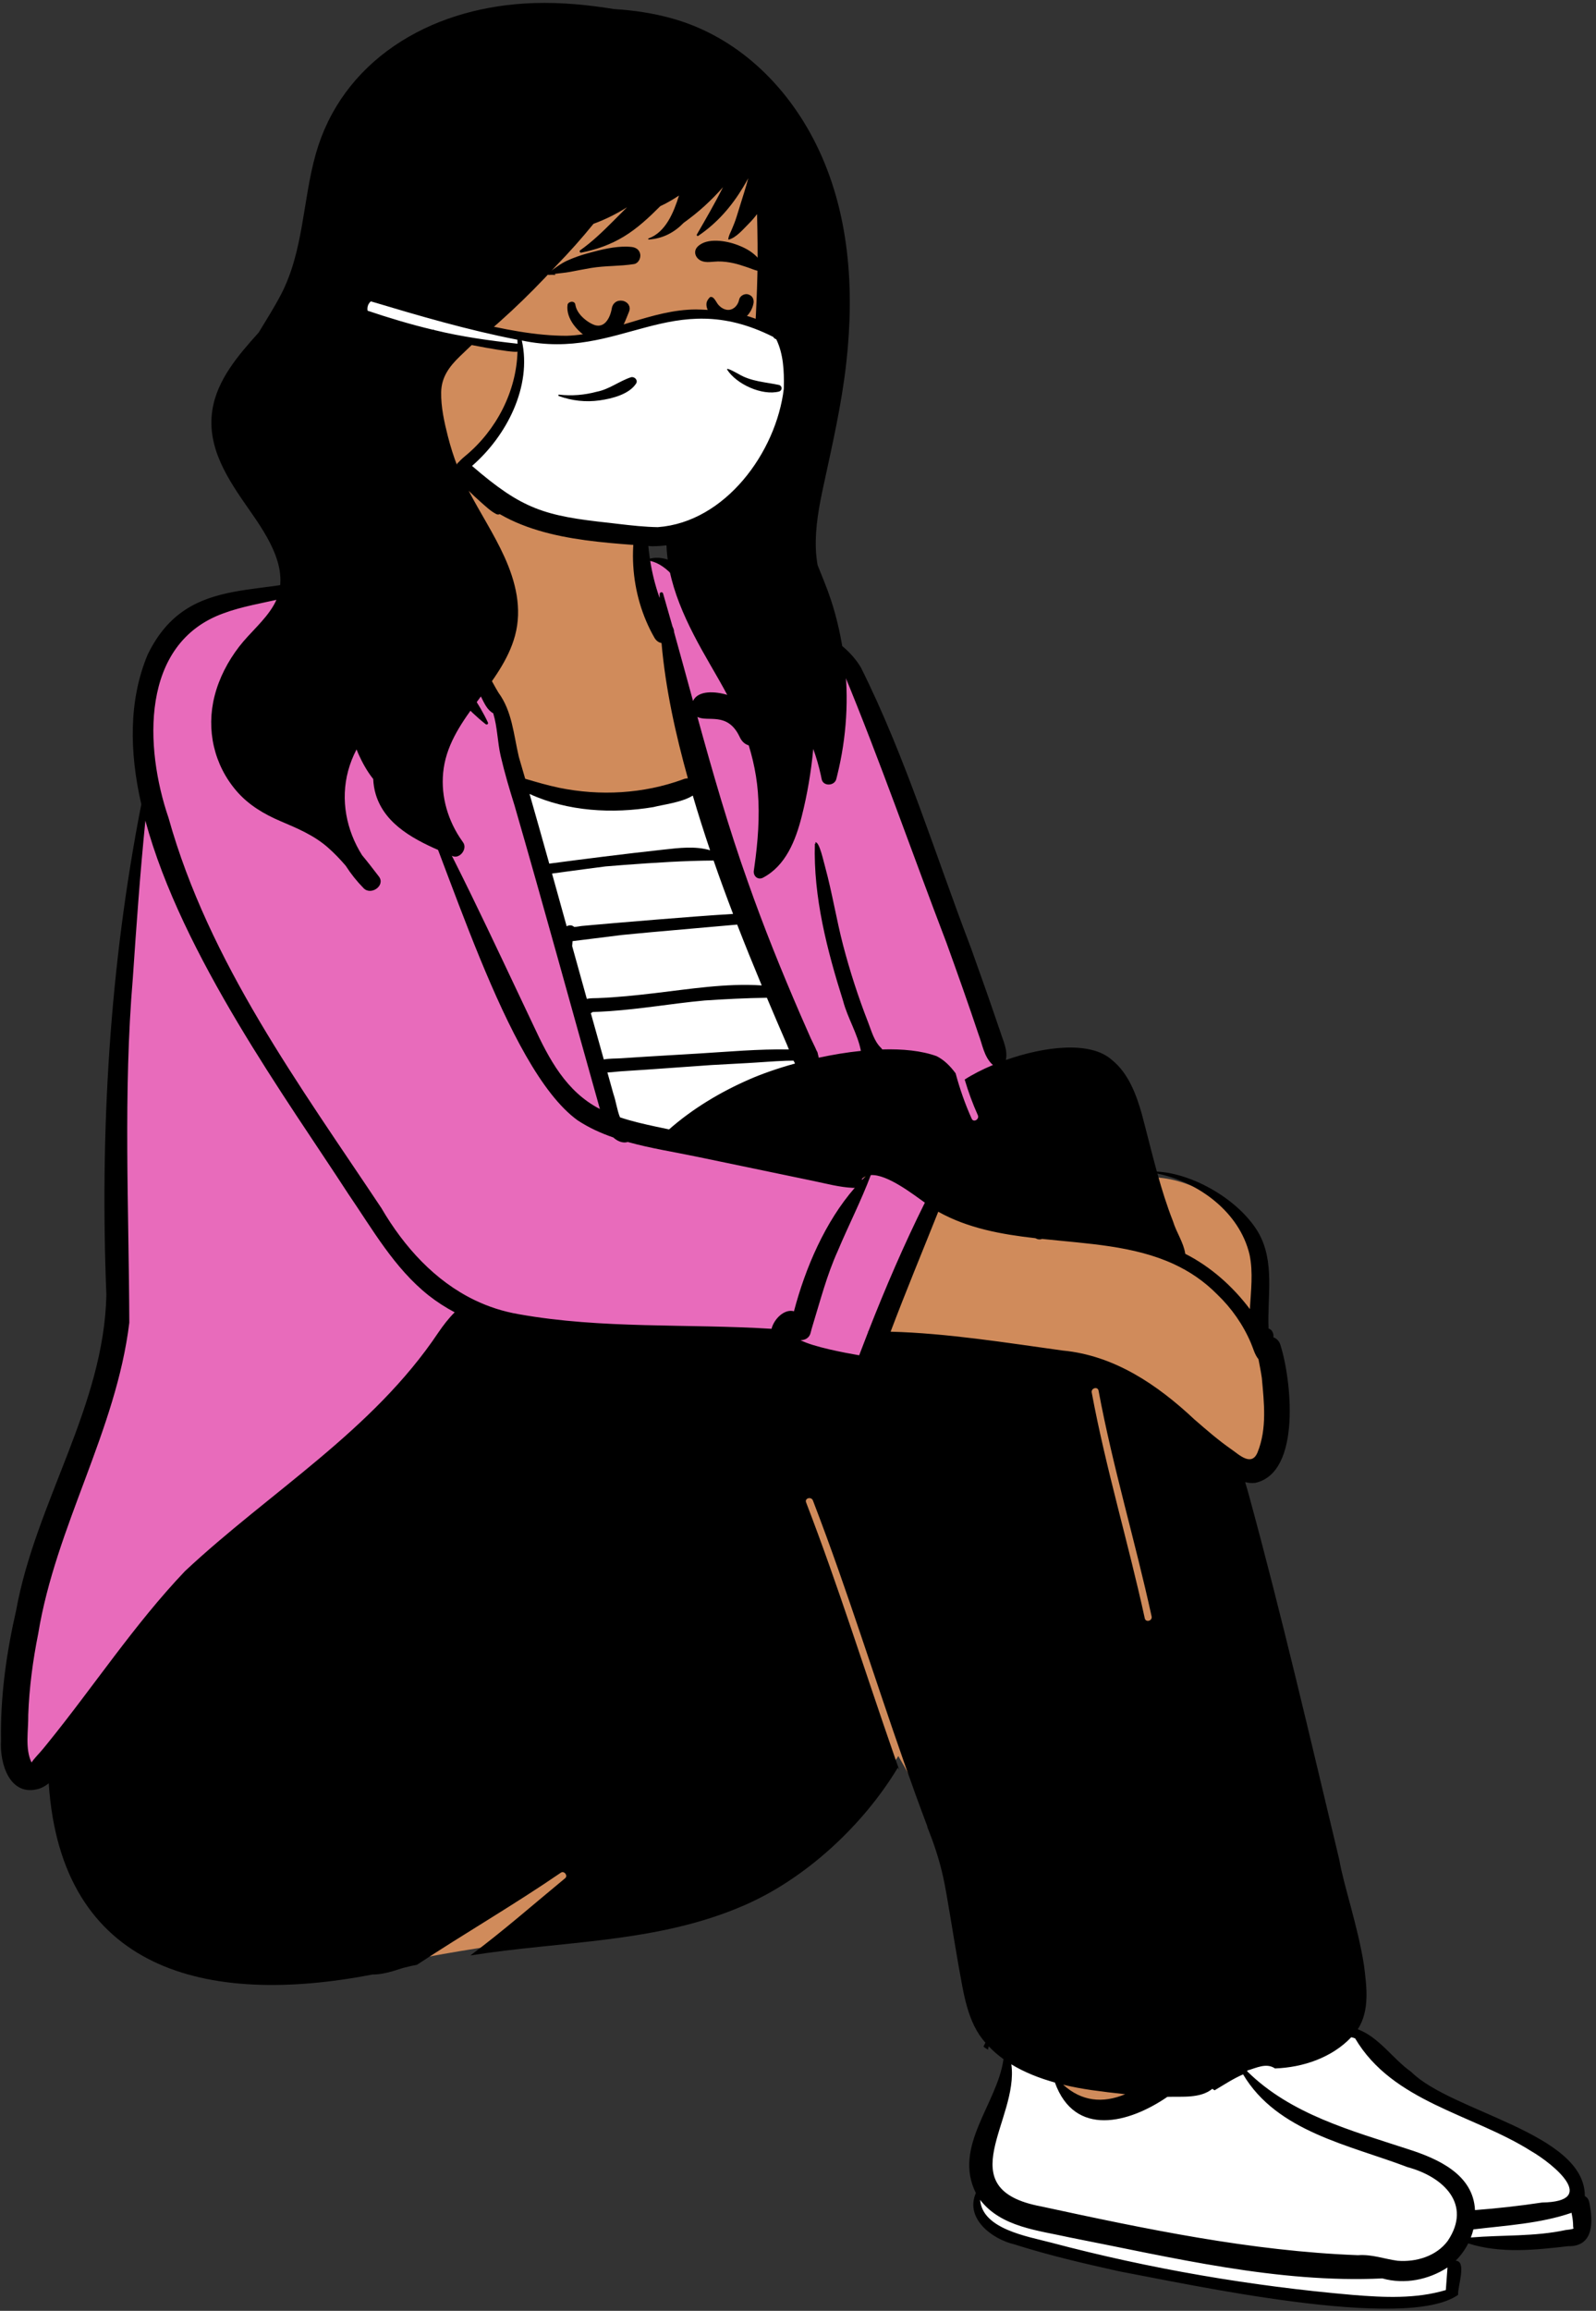 <?xml version="1.0" encoding="UTF-8"?>
<svg width="293px" height="424px" viewBox="0 0 293 424" version="1.1" xmlns="http://www.w3.org/2000/svg" xmlns:xlink="http://www.w3.org/1999/xlink">
    <rect x="0" y="0" width="293" height="424" fill="#333333" stroke="none"/>
    <!-- Generator: Sketch 62 (91390) - https://sketch.com -->
    <title>sit-mask-2</title>
    <desc>Created with Sketch.</desc>
    <g id="Introduction" stroke="none" stroke-width="1" fill="none" fill-rule="evenodd">
        <g id="poses-covid-19" transform="translate(-368, -468)">
            <g id="a-person/sitting" transform="translate(348, 419.5)">
                <g id="pose/sitting/closed_legs-1" transform="translate(-17.557, 137.592)">
                    <path d="M326.949,311.245 C320.516,302.121 306.955,300.61 298.243,294.216 C293.654,290.709 288.797,288.388 285.231,283.666 C290.909,277.017 283.886,261.429 282.442,252.427 C276.715,228.859 271.419,204.914 264.608,181.374 C276.411,185.036 273.336,163.108 271.65,158.038 C271.533,157.341 270.667,157.202 270.136,156.982 C270.285,155.986 270.694,155.768 269.454,155.493 C269.039,149.527 270.733,142.846 267.672,137.576 C264.222,131.823 255.975,127.009 249.162,126.93 C244.375,107.984 243.498,99.048 220.822,107.079 C221.323,105.234 221.479,103.542 220.605,101.678 C217.195,91.407 212.91,80.172 209.184,69.765 C204.889,57.788 200.448,45.403 194.703,33.895 C190.703,26.587 178.187,24.633 169.704,25.843 C167.68,22.285 162.579,12.442 156.126,14.717 C156.077,11.749 156.031,8.78 155.993,5.811 C155.959,3.23 156.232,0.584 155.236,-1.866 C154.181,-4.462 152.034,-5.832 149.512,-6.825 C141.878,-9.339 133.107,-13.377 125.051,-10.878 C118.012,-7.676 118.832,4.363 115.426,10.908 C110.653,3.853 102.512,8.583 100.79,16.149 C81.181,23.939 64.327,15.089 63.072,45.671 C64.153,51.245 65.072,56.474 64.56,62.104 L63.967,62.164 C58.948,89.261 57.018,118.308 58.231,148.505 C57.988,160.394 53.641,171.491 49.437,182.22 C46.345,190.11 43.152,198.267 41.639,206.637 C39.96,213.608 33.791,247.13 47.51,236.001 C48.035,274.139 82.132,279.021 112.837,270.597 C145.434,263.843 182.128,265.785 202.472,233.11 C209.373,244.882 211.754,252.149 213.487,264.458 C215.388,273.475 218.149,283.716 223.223,289.681 C218.854,297.52 216.714,307.069 216.925,313.293 C217.007,315.738 215.886,316.87 217.498,318.39 C225.232,325.68 242.489,325.762 255.61,329.007 C264.608,330.149 297.141,334.515 302.113,331.669 C305.58,332.635 301.548,323.641 305.015,323.449 C306.202,323.458 306.36,321.952 307.578,322.007 C315.355,322.361 332.122,324.639 328.068,318.39 L326.949,311.245 Z" id="✋-Skin" fill="#D08B5B" fill-rule="evenodd"></path>
                    <path d="M293.056,333.288 C273.366,332.544 246.098,327.024 226.92,322.877 C221.94,321.944 218.398,319.351 217.361,317.149 C216.891,316.15 217.041,314.349 217.495,312.248 C217.859,310.56 216.784,308.679 216.983,306.863 C217.264,304.288 219.024,300.081 219.934,298.544 C221.743,295.488 222.981,287.691 223.116,287.773 C225.522,289.235 228.25,289.871 231.059,290.655 C231.095,290.665 231.782,292.403 231.818,292.413 C231.83,292.448 231.842,292.483 231.855,292.518 C232.602,294.592 233.619,295.473 234.826,296.548 C236.145,297.723 237.691,297.705 239.354,297.916 C243.482,298.441 246.148,296.408 250.064,293.706 L250.354,293.698 C250.789,293.688 251.238,293.689 251.694,293.69 C253.99,293.695 256.478,293.718 258.255,292.28 C258.302,292.241 258.349,292.202 258.395,292.162 C258.438,292.203 258.482,292.242 258.529,292.28 C258.615,292.351 258.705,292.414 258.798,292.47 C259.192,292.237 259.58,292.002 259.964,291.769 C261.267,290.979 264.837,288.986 264.869,289.04 C265.945,290.854 283.513,280.654 285.036,282.096 C286.988,283.943 291.414,290.973 297.953,294.006 C309.53,299.376 317.55,303.264 323.619,307.8 C329.689,312.336 326.49,315.105 327.087,315.36 C328.605,316.008 328.03,320.712 327.954,321.408 C327.888,322.024 319.504,323.067 314.299,322.92 C308.4,322.754 305.572,321.391 305.04,322.185 C303.624,324.11 303.387,327.163 304.328,331.344 C301.149,333.504 297.392,334.152 293.056,333.288 Z" id="👟-Shoes" fill="#FFFFFF" fill-rule="evenodd"></path>
                    <path d="M111.367,7.344 C112.01,7.347 112.65,7.431 113.272,7.603 C114.105,8.119 114.648,8.593 115.165,9.173 C115.257,9.277 115.346,9.38 115.431,9.485 C115.38,9.606 115.331,9.726 115.282,9.846 L115.184,10.089 C114.893,10.822 114.62,11.592 114.571,12.33 L114.495,13.481 L113.862,13.037 C114.925,16.028 116.353,18.881 117.835,21.707 L119.203,24.305 L123.875,33.219 C124.941,35.247 125.932,37.12 126.575,38.313 L126.708,38.576 L126.983,39.126 C127.359,39.87 127.767,40.584 128.516,40.999 C128.589,41.04 128.663,41.076 128.738,41.109 C128.767,41.198 128.795,41.288 128.823,41.378 C129.223,42.699 149.774,117.157 149.806,117.186 C150.177,117.522 179.932,125.255 187.058,126.728 C187.615,126.843 188.171,126.966 188.729,127.09 C189.218,127.199 189.923,127.238 190.728,127.238 L190.863,127.237 C192.72,127.228 195.065,127.028 196.545,127.008 C196.667,126.696 196.788,126.382 196.906,126.068 L197.044,125.7 C197.189,125.675 197.333,125.658 197.474,125.649 C197.535,125.645 197.598,125.643 197.66,125.642 L197.755,125.642 C200.391,125.667 204.165,128.207 206.606,129.956 L207.544,130.631 L207.728,130.763 L208.271,131.145 L208.023,131.642 C204.302,139.123 200.986,146.79 197.929,154.562 L197.931,154.562 C197.349,156.031 196.779,157.506 196.218,158.983 L195.8,160.091 L194.781,159.915 L194.39,159.846 C193.433,159.674 169.893,159.6 123.769,159.624 L43.505,235.273 C43.277,234.968 43.073,234.648 42.901,234.308 C42.45,233.425 38.704,227.137 42.701,208.224 C46.722,189.202 58.227,163.181 58.741,158.976 C58.723,154.285 58.92,143.954 58.848,139.259 L59.324,129.486 L59.757,120.652 C62.442,66.099 65.743,36.478 66.192,34.814 C67.822,28.763 71.508,23.671 78.273,21.165 L78.479,21.09 C80.593,20.304 82.841,19.772 85.114,19.28 L86.519,18.979 L86.871,18.901 L87.356,18.789 L87.58,18.735 C90.83,17.955 96.99,17.697 101.151,15.036 C104.424,12.943 105.318,9.633 107.145,8.489 C108.438,7.76 109.853,7.359 111.253,7.344 L111.367,7.344 Z M158.127,13.512 C158.284,13.512 158.438,13.517 158.592,13.528 C158.637,13.531 158.683,13.535 158.73,13.54 C158.77,13.56 158.81,13.581 158.85,13.602 C162.043,15.292 164.937,19.954 167.343,25.333 L170.467,24.962 L171.686,24.823 C172.346,24.75 172.907,24.694 173.225,24.673 L173.368,24.665 L173.854,24.716 C181.292,25.495 190.886,26.905 194.822,33.793 C198.763,43.306 221.088,104.621 221.94,105.471 C221.97,105.501 222.004,105.53 222.04,105.554 L223.048,106.224 L220.197,106.691 C219.899,106.815 222.346,120.774 219.576,120.744 C216.994,120.716 209.28,106.701 206.57,106.704 C202.715,106.708 195.706,106.708 185.545,106.704 C175.658,82.333 169.418,65.968 166.823,57.61 C160.681,37.823 160.977,27.569 160.775,26.849 C160.746,26.491 160.697,26.285 160.594,26.073 L160.506,25.892 C160.127,24.542 159.744,23.193 159.357,21.846 L158.968,20.499 L158.141,20.643 C158.1,20.535 158.062,20.427 158.023,20.317 C157.352,18.377 156.843,16.387 156.486,14.366 C156.45,14.164 156.416,13.96 156.383,13.757 C156.582,13.703 156.791,13.655 157.012,13.616 C157.364,13.554 157.692,13.521 158.009,13.514 L158.127,13.512 Z" id="🧥-Jacket" fill="#E86BBB" fill-rule="nonzero"></path>
                    <path d="M160.07,118.845 C159.239,118.752 151.959,117.491 149.799,116.765 C149.507,116.182 148.248,111.59 146.023,102.987 C144.18,96.46 142.369,89.925 140.557,83.389 C138.082,74.462 132.966,55.243 132.923,55.091 C132.996,55.126 140.821,58.017 148.479,58.104 C155.978,58.189 166.564,54.606 166.604,54.577 C166.632,54.673 185.624,106.653 185.531,106.679 C183.751,107.17 178.341,108.903 172.044,111.953 C167.131,114.332 161,118.105 160.07,118.845 Z" id="👕-Top" fill="#FFFFFF" fill-rule="evenodd"></path>
                    <path d="M325.018,320.076 C319.285,321.311 313.388,320.966 307.578,321.449 C307.766,320.964 307.924,320.467 308.047,319.963 C314.049,319.239 320.345,318.895 326.067,316.917 C326.203,317.561 326.304,318.211 326.344,318.868 C326.349,318.955 326.337,319.938 326.478,319.756 C326.304,319.981 325.279,320.027 325.018,320.076 M296.051,305.243 C285.616,301.821 274.55,298.883 266.507,290.944 C266.523,290.9 266.538,290.856 266.553,290.812 C268.209,290.344 270.03,289.346 271.623,290.431 C276.725,290.256 282.054,288.473 285.627,284.705 C285.871,284.757 286.108,284.83 286.338,284.92 C293.213,296.581 307.861,298.802 318.588,305.559 C322.937,308.082 331.036,314.879 320.674,315.031 C316.584,315.649 312.47,316.107 308.345,316.423 C308.027,309.857 301.504,306.98 296.051,305.243 M303.345,322.061 C301.27,324.882 297.524,325.997 294.135,325.721 C291.642,325.383 289.443,324.509 286.85,324.698 C267.196,323.953 247.869,319.894 228.703,315.75 C211.537,312.538 224.652,299.903 223.223,289.681 C225.646,291.154 228.392,292.23 231.221,293.018 C234.864,303.128 244.821,300.487 251.871,295.644 C254.591,295.556 257.904,295.973 260.128,294.171 C260.258,294.277 260.395,294.367 260.537,294.444 C262.302,293.407 263.918,292.322 265.769,291.522 C272.027,302.07 285.319,304.478 295.984,308.55 C302.509,310.303 307.852,315.331 303.345,322.061 M302.989,331.097 C297.473,332.741 291.636,332.456 285.945,331.993 C267.25,330.378 248.678,327.2 230.541,322.394 C226.239,321.253 217.894,319.929 217.498,314.546 C221.327,319.553 228.163,320.143 233.905,321.434 C252.755,325.118 272.063,329.876 291.341,328.959 C295.412,330.114 299.849,329.202 303.294,326.953 C303.185,328.334 303.085,329.715 302.989,331.097 M201.058,155.252 C203.85,147.867 206.878,140.582 209.806,133.242 C215.24,136.279 221.375,137.389 227.639,138.098 C227.786,138.171 227.943,138.236 228.111,138.288 C228.408,138.348 228.658,138.32 228.857,138.229 C237.211,139.111 245.732,139.456 253.08,142.863 C255.924,144.18 258.592,145.956 261.007,148.401 C263.649,150.924 265.777,153.969 267.206,157.33 C267.652,158.367 267.889,159.445 268.593,160.298 C268.806,161.445 269.046,162.583 269.209,163.741 C269.621,168.266 270.182,173.033 268.431,177.375 C267.345,180.034 265.119,177.896 263.642,176.854 C261.241,175.183 259.03,173.265 256.826,171.346 C250.054,164.998 242.14,159.6 232.642,158.708 C222.387,157.287 211.276,155.511 201.058,155.252 M196.948,155.267 C196.385,156.702 195.832,158.14 195.288,159.581 C192.594,159.121 186.858,158.037 184.511,156.801 C185.347,156.829 186.176,156.395 186.388,155.399 C186.481,154.959 186.628,154.546 186.743,154.116 C188.159,149.517 189.366,144.826 191.365,140.417 C193.32,135.763 195.646,131.24 197.423,126.516 C200.436,126.326 205.196,130.054 207.348,131.574 C203.509,139.292 200.1,147.208 196.961,155.233 C196.903,155.233 196.842,155.233 196.784,155.235 C196.838,155.246 196.894,155.257 196.948,155.267 M179.198,154.723 C163.743,153.76 148.08,154.775 132.803,152.043 C129.907,151.552 127.209,150.667 124.703,149.459 C117.411,145.947 111.745,139.711 107.573,132.572 C92.499,109.946 75.913,87.471 68.493,60.962 C64.097,48.131 63.241,28.953 78.607,23.432 C85.422,20.896 93.652,21.051 99.518,16.451 C98.854,18.883 98.482,21.427 98.139,23.68 C97.563,27.354 96.995,31.156 97.463,34.871 C97.467,34.904 97.472,34.936 97.478,34.966 C96.709,37.057 99.13,39.031 101.505,38.826 C106.517,38.712 108.975,32.707 113.997,32.523 C115.831,32.456 116.926,33.547 118.049,34.845 C120.766,37.992 123.428,41.2 126.712,43.779 C126.946,43.963 127.259,43.74 127.126,43.459 C125.468,39.928 123.142,36.8 120.836,33.662 C116.054,26.048 109.619,29.551 104.178,34.18 C103.118,34.947 102.041,35.569 100.95,35.297 C101.022,35.035 101.042,34.733 100.996,34.396 C100.591,31.415 100.987,28.272 101.399,25.315 C102.34,19.797 102.061,12.599 107.399,9.258 C109.729,7.945 112.547,7.778 114.814,9.269 C114.398,10.286 113.902,11.431 113.83,12.507 C113.375,12.187 113.067,12.286 112.985,12.98 C114.751,18.172 117.643,22.944 120.097,27.84 C122.013,31.515 123.94,35.184 125.906,38.833 C126.487,39.962 126.977,41.159 128.108,41.785 C128.11,41.796 128.112,41.807 128.115,41.818 C128.88,44.334 128.88,47.038 129.469,49.598 C129.832,51.162 130.248,52.734 130.692,54.298 C131.112,55.765 131.557,57.225 132.008,58.661 C137.374,77.196 142.458,95.818 147.69,114.394 C141.495,111.201 138.354,105.233 135.519,99.133 C128.041,83.415 120.207,66.258 111.838,51.756 C119.622,68.243 130.299,106.866 143.596,116.467 C145.624,117.807 147.835,118.815 150.144,119.614 C151.108,120.485 152.119,120.673 152.797,120.442 C156.976,121.61 161.352,122.282 165.46,123.14 C172.583,124.63 179.707,126.11 186.834,127.583 C189.245,128.079 191.666,128.745 194.128,128.861 C194.252,128.868 194.371,128.864 194.481,128.848 C189.056,135.065 185.404,143.552 183.316,151.507 C181.617,151.019 179.69,152.827 179.198,154.723 M118.027,155.408 C105.973,173.437 87.082,184.622 71.526,199.176 C62.205,208.963 54.772,220.327 46.271,230.798 C46.009,231.122 45.744,231.446 45.48,231.768 C44.825,232.572 43.915,233.455 43.388,234.235 C43.373,234.259 43.358,234.28 43.345,234.297 C42.114,231.734 42.788,228.455 42.742,225.532 C42.931,220.525 43.588,215.562 44.574,210.654 C47.795,190.951 58.885,173.414 61.297,153.598 C61.217,132.523 60.166,111.387 61.947,90.318 C62.597,80.702 63.28,71.081 64.247,61.489 C70.923,86.21 90.418,112.877 101.486,129.95 C105.951,136.475 109.948,143.595 116.236,148.587 C117.756,149.783 119.36,150.811 121.029,151.697 C119.899,152.814 118.933,154.086 118.027,155.408 M157.509,58.996 C159.17,58.562 162.835,58.128 164.74,56.879 C165.726,60.248 166.792,63.591 167.917,66.914 C165.187,66.11 162.232,66.486 159.419,66.793 C155.755,67.191 152.095,67.625 148.437,68.079 C145.087,68.495 141.738,68.927 138.391,69.371 C137.197,65.103 135.995,60.839 134.773,56.579 C141.755,59.804 150.036,60.253 157.509,58.996 M161.309,26.894 C161.303,26.611 161.235,26.315 161.088,26.011 C161.066,25.968 161.047,25.924 161.025,25.881 C160.455,23.853 159.876,21.827 159.287,19.803 C159.198,19.462 158.656,19.529 158.667,19.887 C158.662,20.138 158.66,20.386 158.658,20.637 C158.619,20.533 158.582,20.429 158.545,20.324 C157.815,18.213 157.28,16.04 156.926,13.833 C163.182,15.118 168.334,28.726 171.245,38.455 C168.852,37.712 165.714,37.543 164.784,39.519 C163.63,35.31 162.486,31.098 161.309,26.894 M151.603,107.474 C153.162,107.372 154.722,107.275 156.281,107.167 C159.47,106.947 162.659,106.717 165.848,106.492 C166.613,106.438 167.378,106.382 168.143,106.326 C170.309,106.207 172.475,106.087 174.641,105.972 C177.036,105.845 179.458,105.629 181.871,105.54 C182.325,105.53 182.78,105.523 183.234,105.518 C183.323,105.7 183.416,105.878 183.516,106.047 C180.336,106.924 177.432,107.94 175.104,108.963 C169.815,111.273 164.73,114.312 160.386,118.133 C159.582,117.966 158.777,117.798 157.973,117.627 C155.767,117.152 153.532,116.644 151.379,115.921 C150.829,114.575 150.649,112.994 150.181,111.668 C149.809,110.339 149.438,109.009 149.067,107.68 C149.915,107.666 150.782,107.527 151.603,107.474 M146.34,96.604 C146.369,96.601 146.397,96.597 146.426,96.594 C146.429,96.594 146.433,96.594 146.436,96.594 C146.785,96.583 147.132,96.569 147.48,96.553 C148.176,96.521 148.871,96.479 149.566,96.43 C150.957,96.331 152.345,96.2 153.732,96.049 C156.509,95.746 159.278,95.368 162.049,95.017 C163.682,94.809 165.309,94.631 166.935,94.479 C170.736,94.228 174.549,94.035 178.347,93.982 C179.562,96.865 180.796,99.74 182.04,102.609 C182.157,102.876 182.271,103.168 182.387,103.47 C176.804,103.364 171.198,103.891 165.636,104.223 C162.517,104.409 159.399,104.59 156.281,104.781 C154.721,104.877 153.162,104.982 151.603,105.084 C150.562,105.152 149.444,105.107 148.403,105.303 C148.183,104.514 147.962,103.725 147.742,102.937 C147.165,100.894 146.595,98.848 146.023,96.804 C146.135,96.75 146.242,96.684 146.34,96.604 M141.59,80.869 C140.695,77.643 139.8,74.417 138.9,71.193 C139.069,71.169 139.238,71.146 139.407,71.123 C140.039,71.036 140.671,70.95 141.303,70.864 C142.696,70.675 144.089,70.488 145.483,70.304 C146.563,70.161 147.643,70.021 148.724,69.882 C149.917,69.781 151.11,69.685 152.304,69.597 C157.703,69.201 163.144,68.833 168.561,68.802 C169.698,72.086 170.896,75.35 172.137,78.598 C167.53,78.878 162.928,79.248 158.328,79.616 C155.682,79.828 153.036,80.048 150.391,80.275 C149.104,80.386 147.818,80.499 146.531,80.613 C145.817,80.677 145.102,80.741 144.387,80.806 C143.975,80.844 143.436,80.983 142.971,80.986 C142.911,80.939 142.848,80.893 142.781,80.847 C142.443,80.614 141.944,80.655 141.59,80.869 M142.667,83.592 C145.706,83.223 148.737,82.825 151.773,82.457 C153.457,82.294 155.141,82.133 156.826,81.976 C162.179,81.479 167.538,81.047 172.892,80.556 C174.344,84.296 175.853,88.014 177.397,91.717 C170.841,91.286 164.166,92.384 157.684,93.143 C154.224,93.549 150.755,93.914 147.272,94.044 C146.72,94.064 145.949,94.036 145.288,94.182 C144.388,90.954 143.492,87.726 142.596,84.497 C142.609,84.196 142.633,83.895 142.667,83.592 M196.486,126.736 C196.257,126.954 196.031,127.179 195.808,127.41 C195.813,127.336 195.815,127.265 195.813,127.192 C195.817,127.19 195.821,127.187 195.823,127.185 C196.023,126.991 196.244,126.842 196.486,126.736 M192.431,34.333 C199.17,50.624 204.99,67.375 211.302,83.864 C213.326,89.463 215.321,95.073 217.207,100.721 C217.922,102.587 218.184,104.682 219.654,106.149 C219.714,106.209 219.782,106.266 219.853,106.313 C217.879,107.139 216.095,108.058 214.658,108.986 C215.319,111.219 216.117,113.41 217.07,115.525 C217.41,116.28 216.289,116.938 215.947,116.179 C214.736,113.491 213.758,110.695 212.992,107.844 C212.039,106.562 210.935,105.413 209.505,104.695 C206.746,103.695 203.267,103.35 199.517,103.462 C199.456,103.354 199.376,103.25 199.279,103.153 C198.036,101.961 197.544,100.064 196.927,98.485 C195.13,93.878 193.601,89.163 192.346,84.378 C191.111,79.641 190.346,74.792 189.063,70.066 C188.803,69.239 187.994,65.243 187.24,65.463 C187.255,65.554 187.268,65.643 187.281,65.733 C187.242,65.707 187.198,65.697 187.155,65.699 C186.852,75.475 189.416,85.322 192.353,94.612 C193.166,97.708 195.013,100.604 195.604,103.728 C193.032,103.993 190.409,104.43 187.866,104.98 C187.829,104.775 187.777,104.572 187.716,104.367 C187.682,104.082 187.595,103.857 187.469,103.687 C187.149,102.905 186.724,102.142 186.41,101.438 C185.764,99.982 185.122,98.526 184.487,97.064 C181.029,89.068 177.757,80.985 174.869,72.764 C171.308,62.796 168.397,52.635 165.588,42.446 C167.469,43.451 171.087,41.444 173.304,46.03 C173.783,47.185 174.848,48.01 176.168,47.65 C177.325,47.332 178.201,45.987 177.793,44.796 C177.735,44.602 177.672,44.41 177.601,44.222 C175.439,37.835 173.69,31.279 170.573,25.268 C178.574,26.073 188.037,26.646 192.431,34.333 M266.952,141.1 C267.644,144.359 267.199,147.787 267.013,151.105 C263.851,146.917 259.843,143.342 255.154,140.962 C254.842,138.867 253.518,137.041 252.906,135.007 C251.777,132.136 250.862,129.203 250.039,126.241 C257.684,127.829 265.125,133.363 266.952,141.1 M239.234,166.068 C241.83,180.026 245.953,193.634 248.973,207.498 C249.15,208.313 247.896,208.658 247.718,207.843 C244.699,193.979 240.576,180.371 237.98,166.412 C237.828,165.596 239.082,165.249 239.234,166.068 M237.902,294.4 C239.974,294.689 242.041,294.942 244.125,295.162 C239.976,296.892 236.107,296.469 232.732,293.412 C234.46,293.831 236.201,294.152 237.902,294.4 M329.317,314.969 C329.2,314.415 328.893,314.055 328.506,313.861 C328.565,302.244 304.062,298.468 296.637,291.071 C293.24,288.678 290.769,284.725 286.824,283.244 C289.056,279.801 288.456,275.371 287.961,271.503 C286.877,264.447 284.155,256.56 283.443,252.197 C278.072,229.774 272.863,207.297 266.785,185.052 C266.662,184.626 266.432,183.784 266.144,182.853 C266.799,183.01 267.425,183.062 268.012,182.987 C276.537,181.103 274.623,163.918 272.621,157.691 C272.406,156.957 271.905,156.492 271.318,156.274 C271.394,155.894 271.324,155.49 271.054,155.103 C270.908,154.896 270.685,154.747 270.442,154.671 C270.184,148.761 271.665,142.409 268.543,137.009 C265.036,131.103 256.669,126.218 249.937,125.874 C248.972,122.392 248.127,118.876 247.195,115.387 C246.172,111.735 244.715,107.81 241.652,105.361 C237.69,101.848 229.232,102.92 222.216,105.402 C222.599,103.572 221.726,101.918 221.191,100.203 C219.445,95.07 217.649,89.955 215.815,84.856 C209.232,67.662 203.826,49.84 195.591,33.355 C192.182,27.767 185.625,25.248 179.33,24.73 C176.378,24.434 173.237,24.32 170.257,24.667 C170.161,24.486 170.064,24.307 169.964,24.127 C167.521,19.909 162.564,12.055 156.859,13.403 C156.256,9.392 156.248,5.281 156.744,1.268 C156.779,0.983 156.31,0.86 156.193,1.119 C152.413,9.569 153.116,19.967 157.728,27.968 C158.066,28.523 158.526,28.81 159.003,28.892 C159.737,37.293 161.574,45.583 163.839,53.719 C163.498,53.732 163.171,53.804 162.898,53.925 C155.671,56.562 147.725,56.992 140.203,55.452 C138.085,55.007 136.035,54.408 133.974,53.799 C133.584,52.451 133.193,51.108 132.801,49.762 C131.817,45.511 131.566,41.427 129.069,38.003 C128.921,37.75 128.769,37.5 128.624,37.249 C126.619,33.625 124.581,30.02 122.529,26.423 C122.03,25.834 118.697,19.287 116.102,15.327 C116.427,15.319 116.763,15.237 117.09,15.073 C118.92,14.163 118.9,11.526 119.234,9.757 C120.257,4.26 121.441,-1.246 121.766,-6.838 C121.783,-7.124 121.345,-7.245 121.217,-6.985 C118.723,-2.056 116.993,3.219 115.146,8.413 C115.109,8.517 115.07,8.623 115.029,8.731 C113.317,6.579 110.31,6.068 107.692,6.646 C103.316,7.785 101.109,11.329 99.836,15.36 C87.254,21.345 72.28,15.232 64.644,31.067 C61.204,39.342 61.269,48.725 63.497,58.491 C57.694,88.094 55.878,118.377 57.085,148.498 C56.656,168.873 44.114,186.551 40.521,206.379 C38.728,214.194 37.603,222.206 37.742,230.235 C37.467,234.477 39.344,240.741 44.797,239.091 C45.419,238.868 45.983,238.527 46.503,238.114 C48.781,272.467 75.347,279.111 105.966,273.195 C107.206,273.216 108.424,272.931 109.727,272.566 C110.36,272.378 110.989,272.182 111.617,271.974 C112.09,271.862 112.564,271.748 113.039,271.629 C113.391,271.557 113.744,271.489 114.096,271.42 C122.826,265.668 131.894,260.428 140.52,254.514 C141.128,254.096 141.872,255.065 141.308,255.531 C135.546,260.28 129.905,265.236 123.91,269.7 C140.991,266.994 158.372,267.455 174.321,260.442 C185.512,255.563 196.044,245.784 202.387,235.235 C202.483,235.403 202.576,235.571 202.671,235.739 C202.363,234.866 202.055,233.993 201.75,233.119 C196.344,217.603 191.452,201.906 185.542,186.568 C185.241,185.787 186.499,185.453 186.796,186.223 C188.453,190.524 190.033,194.853 191.563,199.199 C197.041,214.755 201.937,230.512 207.771,245.943 C207.805,246.031 207.816,246.114 207.813,246.19 C209.032,249.184 210.028,252.235 210.719,255.362 C211.435,258.634 212.482,265.622 213.518,271.503 C214.425,276.354 215.086,281.98 218.466,285.703 C218.462,285.711 218.458,285.719 218.454,285.727 L218.454,285.727 C218.335,285.958 218.221,286.188 218.11,286.416 C218.349,286.654 218.653,286.809 218.935,286.987 C218.978,286.783 219.021,286.581 219.069,286.373 C219.891,287.242 220.803,288.024 221.783,288.729 C220.678,296.875 212.444,304.766 216.708,313.293 C214.676,317.955 219.663,321.747 223.768,322.709 C230.061,324.714 236.555,326.222 242.999,327.654 C255.758,330.024 295.691,338.786 305.249,331.966 C305.112,330.51 306.909,325.78 304.789,325.71 C305.729,324.785 306.508,323.704 307.098,322.53 C312.948,324.428 319.45,323.748 325.406,323.048 C330.223,323.152 330.047,318.475 329.317,314.969" id="🖍-Ink" fill="#000000" fill-rule="evenodd"></path>
                </g>
                <g id="Head" stroke-width="1" fill-rule="evenodd" transform="translate(74.781, 38.88)">
                    <g id="head/Long-Bangs">
                        <path d="M87.789,43.886 C85.561,35.854 77.044,32.349 69.374,31.793 C48.606,29.637 27.467,41.199 18.26,59.945 C10.89,74.18 10.659,89.134 26.501,97.262 C27.367,97.738 28.27,98.247 29.193,98.71 C29.994,99.454 30.82,100.169 31.721,100.77 C40.348,106.434 50.936,108.885 61.197,108.353 C76.347,108.048 81.755,97.782 85.065,84.617 C88.555,71.511 90.507,57.289 87.789,43.886 L87.789,43.886 Z" id="✋-Skin" fill="#D08B5B"></path>
                        <path d="M97.734,119.596 C97.027,117.46 96.14,115.388 95.311,113.295 C95.136,112.252 95.019,111.2 94.989,110.139 C94.874,106.351 95.584,102.53 96.38,98.84 C97.998,91.343 99.713,83.923 100.574,76.288 C102.112,62.63 101.197,48.428 94.976,35.961 C89.586,25.161 80.452,16.328 68.652,13.019 C65.164,12.04 61.574,11.501 57.96,11.285 C57.512,11.214 57.065,11.145 56.621,11.078 C51.593,10.321 46.503,9.944 41.422,10.27 C32.995,10.811 24.646,13.23 17.628,18.013 C10.561,22.829 5.541,29.582 3.204,37.819 C0.774,46.388 0.98,55.668 -3.217,63.701 C-4.457,66.074 -5.904,68.331 -7.284,70.625 C-10.946,74.705 -14.922,79.241 -15.794,84.852 C-16.869,91.786 -12.873,97.646 -9.093,103.057 C-5.675,107.943 -1.038,114.69 -4.555,120.706 C-6.214,123.544 -8.872,125.668 -10.868,128.255 C-12.938,130.942 -14.554,134.027 -15.389,137.323 C-16.957,143.513 -15.515,149.965 -11.32,154.804 C-9.136,157.322 -6.33,158.988 -3.294,160.286 C-0.185,161.612 2.852,162.871 5.421,165.129 C6.596,166.159 7.671,167.289 8.687,168.472 C9.635,169.952 10.738,171.334 11.982,172.6 C13.351,173.993 16.033,172.086 14.776,170.446 C14.683,170.326 14.592,170.207 14.499,170.086 C13.58,168.889 12.656,167.692 11.69,166.535 C8.806,161.973 7.697,156.387 9.131,151.058 C9.503,149.674 10.026,148.36 10.678,147.121 C10.816,147.481 10.967,147.838 11.127,148.19 C11.75,149.555 12.624,151.173 13.736,152.555 C13.779,153.503 13.922,154.443 14.199,155.363 C15.912,161.068 21.639,163.882 26.805,166.072 C27.311,166.288 27.81,166.496 28.301,166.701 C29.651,167.265 31.079,165.345 30.237,164.187 C30.017,163.882 29.803,163.571 29.599,163.256 C27.177,159.51 26.024,155.031 26.677,150.568 C27.365,145.848 30.151,141.943 32.917,138.196 C35.634,134.511 38.552,130.75 39.768,126.255 C41.113,121.289 39.889,116.338 37.812,111.768 C35.911,107.585 33.378,103.731 31.254,99.663 C31.982,100.388 32.732,101.088 33.505,101.764 C34.374,102.524 35.267,103.393 36.298,103.929 C37.059,104.325 37.823,103.377 37.219,102.736 C36.426,101.894 35.412,101.244 34.531,100.492 C33.686,99.771 32.865,99.021 32.064,98.25 C31.079,97.302 30.141,96.309 29.237,95.285 C28.513,93.445 27.917,91.555 27.432,89.637 C26.772,87.04 26.162,84.278 26.21,81.586 C26.257,78.826 27.694,76.893 29.606,75.039 C30.416,74.255 31.233,73.479 32.049,72.702 C33.787,71.428 35.427,70.005 37.02,68.585 C39.858,66.055 42.602,63.382 45.224,60.629 C45.927,59.891 46.624,59.145 47.313,58.39 C49.719,55.924 52.014,53.349 54.177,50.685 C56.328,49.903 58.393,48.869 60.331,47.65 C59.488,48.504 58.635,49.346 57.788,50.195 C55.899,52.087 53.938,53.988 51.748,55.53 C51.523,55.69 51.66,56.029 51.937,55.975 C54.72,55.42 57.325,54.496 59.756,53.022 C62.228,51.523 64.406,49.486 66.44,47.443 C67.59,46.925 68.7,46.257 69.714,45.601 C69.768,45.566 69.822,45.529 69.877,45.495 C68.877,48.657 67.411,52.238 64.285,53.366 C64.184,53.403 64.19,53.571 64.311,53.565 C66.944,53.41 69.061,52.227 70.731,50.503 C72.075,49.537 73.357,48.514 74.581,47.4 C75.766,46.321 76.889,45.164 77.955,43.966 C76.465,46.914 74.796,49.796 73.149,52.647 C73.063,52.798 73.244,53.003 73.4,52.897 C76.876,50.547 79.513,47.514 81.669,43.929 C81.988,43.401 82.292,42.864 82.588,42.323 C82.364,43.17 82.12,44.01 81.859,44.847 C81.385,46.361 80.919,47.878 80.445,49.391 C80.189,50.207 79.877,51.004 79.535,51.788 C79.29,52.348 78.97,52.908 78.92,53.523 C78.917,53.564 78.961,53.591 78.997,53.582 C80.383,53.236 81.674,51.657 82.661,50.679 C83.211,50.135 83.727,49.537 84.201,48.907 C84.289,52.537 84.349,56.168 84.269,59.809 C84.12,66.496 83.688,73.182 83.134,79.847 C82.645,85.74 82.284,91.924 78.991,97.045 C76.443,101.009 72.312,103.752 67.824,105.081 C67.428,105.199 67.03,105.305 66.63,105.4 C60.132,106.94 53.661,105.195 47.916,102.111 C46.19,101.184 44.714,103.698 46.38,104.733 C52.614,108.608 60.515,109.928 67.571,108.191 C67.348,116.513 71.456,124.408 75.541,131.467 C77.828,135.418 80.116,139.342 81.732,143.626 C83.103,147.263 84.036,151.037 84.349,154.918 C84.721,159.493 84.356,164.094 83.715,168.63 C83.681,168.876 83.646,169.125 83.609,169.371 C83.467,170.345 84.343,171.161 85.292,170.662 C89.491,168.459 91.301,163.763 92.402,159.422 C93.432,155.355 94.13,151.207 94.52,147.032 C95.091,148.607 95.554,150.22 95.913,151.866 C95.963,152.102 96.01,152.337 96.058,152.572 C96.33,153.948 98.415,153.851 98.748,152.572 C98.809,152.341 98.867,152.11 98.921,151.877 C100.641,144.933 101.104,137.69 100.195,130.59 C99.717,126.856 98.919,123.171 97.734,119.596" id="🖍-Ink" fill="#000000"></path>
                    </g>
                    <g id="face/Contempt" transform="translate(34.464, 40.176)" fill="#000000">
                        <path d="M41.31,47.482 C40.595,48.414 39.299,49.127 37.849,49.469 C36.467,49.794 34.939,49.781 33.621,49.28 L33.508,49.235 C32.522,48.827 31.576,48.004 31.217,47.144 C31.074,46.802 31.026,46.455 31.123,46.131 C31.211,45.839 31.418,45.571 31.761,45.34 C31.869,45.268 32.013,45.263 32.151,45.287 C32.322,45.317 32.49,45.397 32.592,45.504 C33.156,46.102 33.974,46.685 34.943,46.675 C35.69,46.667 36.3,46.373 36.892,46.041 L37.308,45.803 C37.709,45.575 38.116,45.361 38.576,45.263 C39.401,45.088 40.4,45.408 41.009,45.937 C41.275,46.167 41.468,46.438 41.52,46.73 C41.564,46.975 41.502,47.231 41.31,47.482 Z M37.025,31.183 C38.662,32.175 41.156,34.487 39.395,36.945 C37.323,39.112 34.338,36.627 32.868,35.503 C31.504,34.632 29.972,36.872 31.237,37.889 C41.864,45.729 46.176,31.443 37.853,30.018 C36.937,29.861 36.596,30.877 37.025,31.183 Z M18.559,15.945 L19.03,15.817 L19.509,15.688 L19.833,15.603 C22.061,15.022 24.517,14.51 26.726,14.76 C27.531,14.851 28.185,15.303 28.299,16.144 C28.395,16.853 27.935,17.769 27.152,17.895 C24.558,18.313 21.902,18.177 19.296,18.608 C17.998,18.823 16.711,19.089 15.418,19.329 C14.435,19.512 13.419,19.576 12.428,19.724 L12.656,19.755 C12.735,19.766 12.715,19.9 12.637,19.895 C12.31,19.862 11.983,19.857 11.655,19.88 L11.514,19.891 C11.3,19.921 11.174,19.667 11.365,19.538 C12.573,18.721 13.598,17.836 14.951,17.234 C16.12,16.713 17.325,16.284 18.559,15.945 Z M38.835,14.693 C40.547,12.968 44.189,13.631 46.226,14.42 C47.388,14.87 48.494,15.44 49.415,16.292 L49.504,16.376 L49.643,16.508 C50.264,17.115 50.957,17.949 50.859,18.823 C50.844,18.957 50.771,19.109 50.62,19.136 C49.804,19.28 49.003,18.851 48.249,18.593 L47.75,18.422 C47.001,18.168 46.247,17.925 45.474,17.749 C44.514,17.532 43.534,17.406 42.547,17.418 C41.551,17.431 40.48,17.711 39.53,17.317 C38.471,16.877 37.922,15.613 38.835,14.693 Z M21.918,28.605 C21.481,29.049 20.904,29.3 20.165,29.151 C19.588,29.035 18.49,28.456 17.612,27.566 C17.011,26.957 16.509,26.196 16.373,25.314 C16.341,25.109 16.232,24.978 16.089,24.895 C15.976,24.83 15.827,24.797 15.664,24.813 C15.526,24.827 15.38,24.877 15.267,24.943 C15.052,25.068 14.963,25.247 14.946,25.38 C14.773,26.663 15.271,27.937 16.046,29.011 C17.093,30.461 18.63,31.523 19.534,31.772 C21.08,32.197 22.71,31.858 23.911,30.786 C24.872,29.929 25.364,28.811 25.821,27.663 L25.909,27.44 C26.012,27.179 26.114,26.92 26.222,26.664 C26.438,26.151 26.369,25.708 26.159,25.362 C25.926,24.979 25.497,24.71 25.019,24.627 C24.577,24.551 24.105,24.634 23.731,24.903 C23.416,25.13 23.162,25.49 23.072,26.022 C22.925,26.888 22.584,27.881 21.983,28.536 L21.918,28.605 Z M48.433,23.596 C48.072,23.409 47.79,23.352 47.391,23.472 C47.17,23.538 46.951,23.665 46.78,23.835 C46.611,24.004 46.488,24.214 46.441,24.447 C46.324,25.022 46.008,25.56 45.558,25.911 C45.174,26.211 44.688,26.37 44.15,26.281 C43.569,26.184 43.015,25.813 42.634,25.375 C42.528,25.253 42.441,25.117 42.357,24.979 L42.306,24.897 C42.118,24.588 41.936,24.3 41.677,24.074 C41.579,23.987 41.431,23.927 41.287,23.927 C41.229,23.927 41.17,23.937 41.114,23.954 C40.535,24.533 40.424,24.971 40.443,25.407 C40.462,25.863 40.643,26.325 40.935,26.756 C41.619,27.767 42.919,28.597 43.796,28.784 C44.996,29.042 46.189,28.733 47.145,28.065 C48.129,27.377 48.858,26.309 49.086,25.106 C49.14,24.816 49.117,24.503 49.006,24.232 C48.898,23.967 48.71,23.74 48.433,23.596 Z" id="🖍-Ink"></path>
                    </g>
                    <g id="facial-hair/*-None" transform="translate(26.661, 73.008)"></g>
                    <g id="mask/medical-mask" transform="translate(4.769, 60.696)">
                        <path d="M85.242,15.197 C84.833,10.038 78.305,7.853 75.054,7.205 C64.227,4.669 55.016,11.176 42.107,11.309 C40.804,11.329 37.078,11.11 35.345,10.654 C26.554,8.664 17.771,6.546 9.145,3.935 C7.877,4.231 7.502,5.881 8.372,6.821 C16.634,9.74 29.274,12.355 35.949,12.652 C35.821,21.245 31.269,29.885 24.983,34.637 C34.98,45.654 58.297,49.277 72.019,43.494 C78.769,41.475 85.892,23.405 85.242,15.197" id="🎨-Color" fill="#FFFFFF"></path>
                        <path d="M8.448,4.195 C8.076,4.181 8.293,3.101 9.13,3.255 C19.934,5.773 33.395,10.569 44.5,10.534 C52.669,10.267 59.989,5.733 68.204,5.706 C73.726,5.811 80.767,6.594 84.631,11.009 C89.728,27.118 78.25,49.028 60.191,49.155 L56.772,48.909 C45.121,48.053 32.356,46.685 24.846,36.834 L24.788,36.884 L24.788,36.884 C23.665,36.133 23.727,34.512 24.682,33.678 L24.71,33.722 L24.71,33.722 C24.728,33.693 24.749,33.665 24.768,33.636 L24.756,33.598 L24.756,33.598 C25.123,33.214 25.541,32.855 25.92,32.534 L25.922,32.54 L25.922,32.54 C31.561,27.858 35.243,20.779 35.455,13.448 C33.588,13.959 2.222,7.479 7.821,5.897 C11.826,7.247 15.855,8.465 19.964,9.435 C20.033,9.396 20.132,9.406 20.17,9.483 C25.197,10.716 30.326,11.42 35.462,11.991 C35.457,11.746 35.447,11.502 35.435,11.257 C26.303,9.485 17.351,6.855 8.448,4.195 Z M82.389,10.733 C63.659,1.304 54.362,15.234 36.247,11.399 C38.142,19.824 33.463,28.907 27.107,34.412 C36.342,42.377 40.339,43.583 52.454,44.876 L54.036,45.064 C56.416,45.345 58.818,45.607 61.205,45.648 C73.586,44.75 82.941,31.913 84.341,20.283 L84.349,19.962 C84.412,17.01 84.276,13.886 82.963,11.181 C82.722,11.098 82.512,10.947 82.389,10.733 Z M56.313,18.134 C56.961,17.989 57.621,18.693 57.22,19.309 C55.923,21.302 52.753,22.074 50.536,22.387 C47.968,22.75 45.478,22.464 43.039,21.591 C42.908,21.544 42.918,21.314 43.074,21.332 C45.39,21.607 47.778,21.406 50.029,20.795 C52.311,20.352 54.153,18.84 56.313,18.134 Z M73.912,16.699 C73.901,16.321 75.769,17.416 76.064,17.564 C78.346,18.929 80.987,19.029 83.503,19.565 C84.09,19.789 84.089,20.532 83.503,20.756 C80.363,21.588 75.596,19.404 73.912,16.699 Z" id="🖍-Ink" fill="#000000"></path>
                    </g>
                    <g id="accessories/*-None" transform="translate(10.188, 52.056)"></g>
                </g>
            </g>
        </g>
    </g>
</svg>